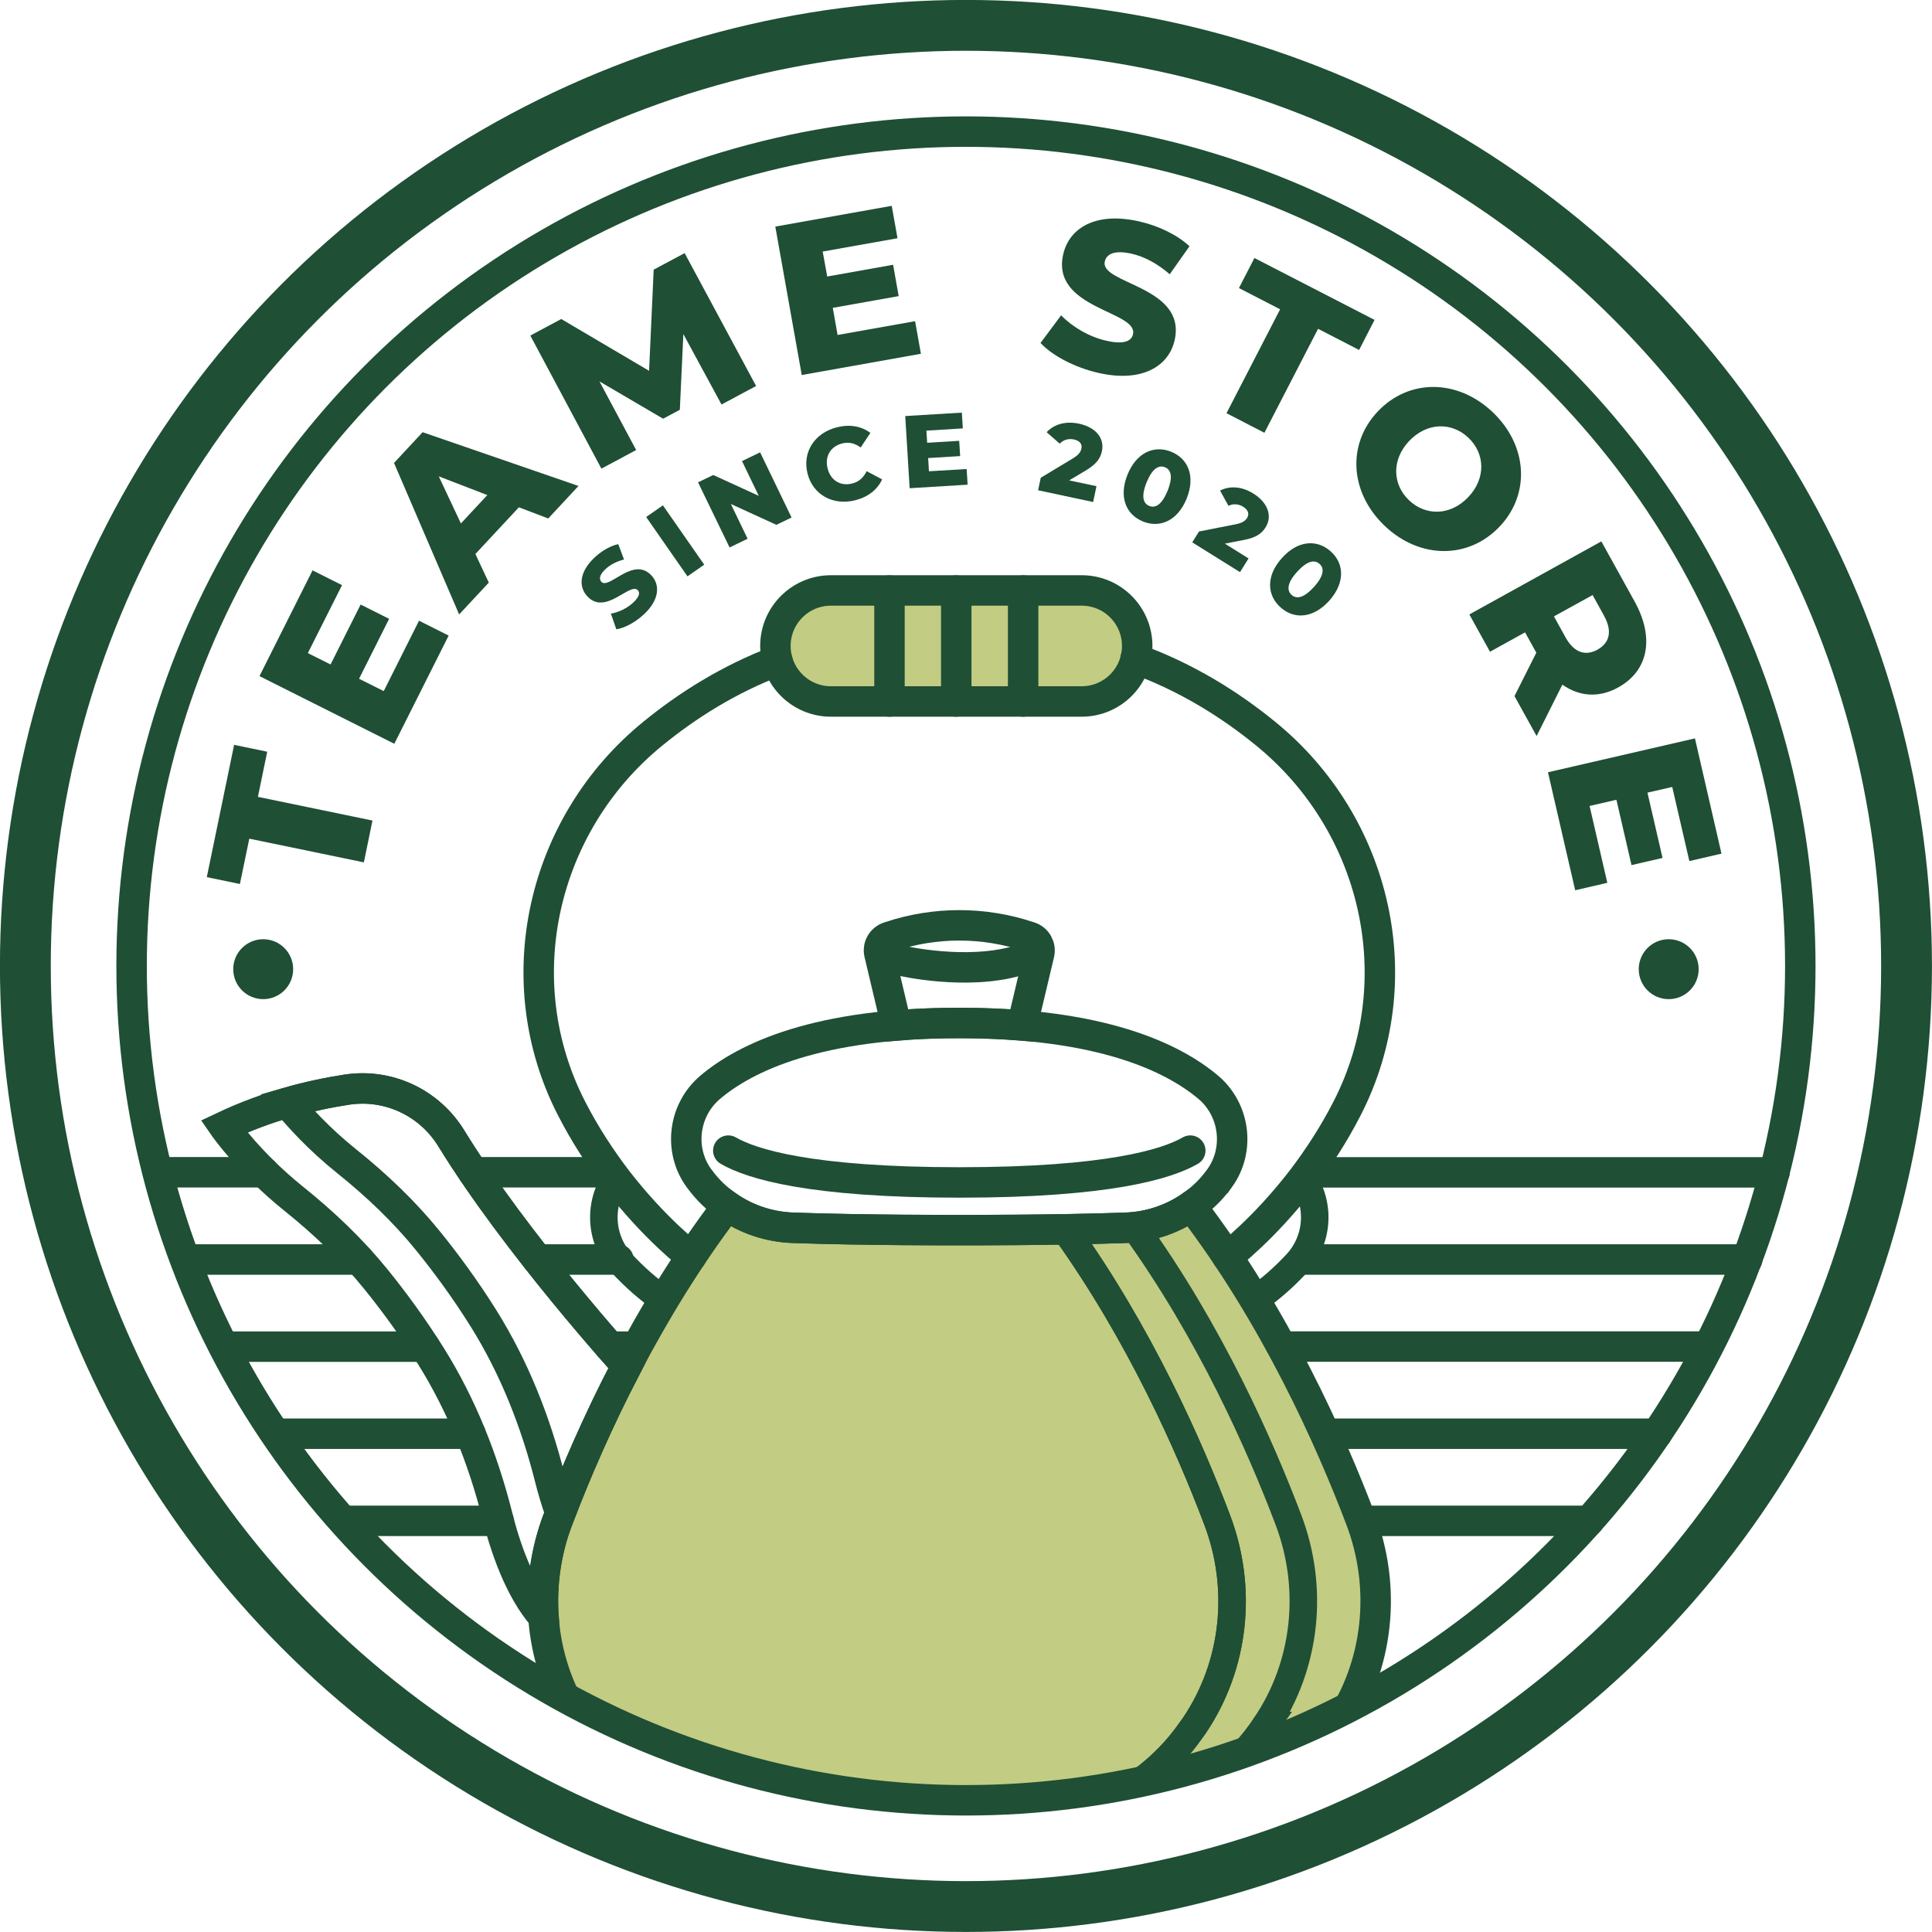 <?xml version="1.0" encoding="UTF-8"?>
<svg id="_Слой_2" data-name="Слой 2" xmlns="http://www.w3.org/2000/svg" xmlns:xlink="http://www.w3.org/1999/xlink" viewBox="0 0 197.31 197.31">
  <defs>
    <style>
      .cls-1, .cls-2, .cls-3, .cls-4 {
        fill: none;
      }

      .cls-5 {
        clip-path: url(#clippath);
      }

      .cls-6 {
        fill: #c2cc83;
      }

      .cls-7 {
        fill: #1f4f35;
      }

      .cls-2 {
        stroke-linejoin: round;
        stroke-width: 5.19px;
      }

      .cls-2, .cls-3, .cls-4 {
        stroke: #1f4f35;
        stroke-linecap: round;
      }

      .cls-3 {
        stroke-width: 2.81px;
      }

      .cls-3, .cls-4 {
        stroke-miterlimit: 10;
      }

      .cls-4 {
        stroke-width: 3.11px;
      }
    </style>
    <clipPath id="clippath">
      <circle class="cls-1" cx="98.65" cy="98.65" r="85.21"/>
    </clipPath>
  </defs>
  <g id="OBJECTS">
    <g>
      <circle class="cls-2" cx="98.65" cy="98.65" r="96.06"/>
      <g>
        <g>
          <path class="cls-7" d="M25.46,85.65l-.96,4.63-3.38-.7,2.79-13.51,3.38,.7-.95,4.61,11.7,2.42-.88,4.27-11.7-2.42Z"/>
          <path class="cls-7" d="M42.81,63.4l3.01,1.51-5.55,11.05-13.77-6.91,5.42-10.8,3.01,1.51-3.49,6.94,2.32,1.16,3.07-6.12,2.91,1.46-3.07,6.12,2.52,1.26,3.61-7.2Z"/>
          <path class="cls-7" d="M52.99,51.81l-4.44,4.77,1.37,2.92-3.03,3.25-6.65-15.47,2.92-3.14,15.92,5.49-3.09,3.32-3.02-1.15Zm-3.22-1.25l-4.96-1.91,2.26,4.81,2.7-2.9Z"/>
          <path class="cls-7" d="M73.68,41.3l-3.89-7.18-.36,7.73-1.71,.91-6.5-3.81,3.75,7.01-3.55,1.9-7.26-13.59,3.16-1.69,8.97,5.29,.47-10.33,3.16-1.69,7.3,13.57-3.53,1.89Z"/>
          <path class="cls-7" d="M93.46,32.82l.59,3.31-12.17,2.17-2.7-15.16,11.89-2.12,.59,3.31-7.64,1.36,.46,2.55,6.73-1.2,.57,3.2-6.73,1.2,.49,2.77,7.92-1.41Z"/>
          <path class="cls-7" d="M106.27,35.02l2.1-2.82c1.13,1.18,2.88,2.21,4.62,2.6,1.76,.4,2.56,.06,2.72-.67,.54-2.38-8.39-2.57-7.13-8.15,.61-2.68,3.29-4.38,7.75-3.37,1.95,.44,3.87,1.35,5.15,2.54l-2.02,2.86c-1.26-1.1-2.59-1.8-3.9-2.1-1.78-.4-2.56,.05-2.73,.8-.52,2.3,8.39,2.51,7.13,8.04-.59,2.62-3.29,4.35-7.75,3.34-2.47-.56-4.76-1.78-5.96-3.08Z"/>
          <path class="cls-7" d="M130.74,31.59l-4.21-2.17,1.58-3.07,12.27,6.32-1.58,3.07-4.19-2.16-5.48,10.62-3.87-2,5.48-10.62Z"/>
          <path class="cls-7" d="M140.73,42c3.19-3.35,8.15-3.3,11.72,.1s3.87,8.36,.68,11.7-8.15,3.3-11.72-.1-3.87-8.36-.68-11.7Zm9.22,8.77c1.83-1.93,1.71-4.45,.02-6.06-1.69-1.61-4.21-1.61-6.05,.32-1.83,1.93-1.71,4.45-.02,6.06s4.21,1.61,6.05-.32Z"/>
          <path class="cls-7" d="M156.9,66.66l-1.15-2.08-3.58,1.98-2.11-3.81,13.48-7.46,3.41,6.16c2.03,3.68,1.41,7.04-1.68,8.75-1.98,1.1-3.98,.94-5.71-.28l-2.63,5.25-2.26-4.08,2.23-4.43Zm6.92-3.77l-1.17-2.12-3.95,2.18,1.17,2.12c.87,1.58,2.04,1.96,3.27,1.28,1.25-.69,1.55-1.89,.67-3.47Z"/>
          <path class="cls-7" d="M164.15,90.16l-3.28,.76-2.78-12.05,15.01-3.46,2.71,11.77-3.28,.76-1.75-7.57-2.53,.58,1.54,6.67-3.17,.73-1.54-6.67-2.74,.63,1.81,7.85Z"/>
        </g>
        <g>
          <path class="cls-7" d="M62.94,64.26l-.55-1.59c.77-.13,1.65-.54,2.28-1.13,.63-.59,.71-1,.47-1.26-.8-.86-3.29,2.63-5.16,.62-.9-.97-.84-2.49,.76-3.98,.7-.65,1.58-1.17,2.4-1.35l.59,1.57c-.78,.2-1.42,.54-1.89,.98-.64,.6-.67,1.03-.42,1.3,.77,.83,3.26-2.65,5.11-.65,.88,.94,.84,2.48-.77,3.97-.89,.83-1.99,1.41-2.83,1.53Z"/>
          <path class="cls-7" d="M65.99,52.8l1.71-1.19,4.22,6.06-1.71,1.19-4.22-6.06Z"/>
          <path class="cls-7" d="M77.63,46.2l3.21,6.65-1.55,.75-4.65-2.13,1.71,3.55-1.84,.89-3.22-6.65,1.55-.75,4.65,2.13-1.71-3.55,1.84-.89Z"/>
          <path class="cls-7" d="M82.47,48.35c-.55-2.18,.73-4.14,3-4.71,1.32-.33,2.5-.12,3.42,.57l-.99,1.49c-.59-.43-1.21-.59-1.9-.41-1.18,.3-1.79,1.32-1.48,2.55,.31,1.23,1.33,1.84,2.51,1.54,.69-.17,1.16-.61,1.48-1.26l1.58,.84c-.48,1.04-1.42,1.79-2.74,2.13-2.27,.57-4.33-.55-4.88-2.73Z"/>
          <path class="cls-7" d="M98.72,47.89l.1,1.61-5.92,.36-.45-7.37,5.78-.35,.1,1.61-3.72,.23,.08,1.24,3.27-.2,.1,1.56-3.27,.2,.08,1.35,3.85-.23Z"/>
          <path class="cls-7" d="M111.98,49.65l-.34,1.62-5.62-1.2,.27-1.28,3.24-1.95c.69-.41,.84-.73,.91-1.02,.1-.46-.15-.81-.77-.94-.53-.11-1.05,.02-1.44,.43l-1.34-1.17c.74-.79,1.89-1.17,3.31-.87,1.66,.35,2.62,1.45,2.34,2.79-.15,.7-.48,1.3-1.72,2.03l-1.63,.97,2.78,.59Z"/>
          <path class="cls-7" d="M115.15,48.47c.92-2.26,2.72-3.04,4.47-2.33,1.74,.71,2.48,2.52,1.57,4.78-.92,2.26-2.72,3.04-4.46,2.34-1.75-.71-2.49-2.53-1.58-4.79Zm4.09,1.66c.58-1.44,.35-2.16-.26-2.41-.63-.25-1.29,.1-1.88,1.54-.58,1.44-.35,2.16,.27,2.41,.62,.25,1.28-.11,1.87-1.54Z"/>
          <path class="cls-7" d="M127.52,57.02l-.88,1.41-4.88-3.04,.69-1.11,3.71-.73c.79-.15,1.04-.4,1.2-.65,.25-.4,.13-.81-.4-1.15-.46-.28-1-.34-1.5-.09l-.86-1.56c.97-.49,2.18-.46,3.41,.31,1.44,.9,1.97,2.26,1.25,3.43-.38,.61-.9,1.06-2.31,1.32l-1.86,.36,2.42,1.51Z"/>
          <path class="cls-7" d="M130.91,57c1.62-1.82,3.58-1.95,4.99-.69,1.4,1.25,1.48,3.21-.14,5.03-1.62,1.81-3.58,1.95-4.98,.69-1.41-1.26-1.49-3.22,.13-5.03Zm3.29,2.94c1.03-1.16,1.06-1.91,.56-2.35-.5-.45-1.25-.34-2.29,.81s-1.06,1.91-.56,2.36c.5,.44,1.24,.33,2.28-.82Z"/>
        </g>
        <circle class="cls-7" cx="170.42" cy="98.98" r="3.06"/>
        <circle class="cls-7" cx="26.88" cy="98.98" r="3.06"/>
      </g>
      <g>
        <g>
          <g>
            <line class="cls-4" x1="133.86" y1="119.73" x2="181.23" y2="119.73"/>
            <line class="cls-4" x1="133.11" y1="128.63" x2="178.44" y2="128.63"/>
            <line class="cls-4" x1="131.2" y1="137.52" x2="173.9" y2="137.52"/>
            <line class="cls-4" x1="135.49" y1="146.42" x2="169.22" y2="146.42"/>
            <line class="cls-4" x1="139.28" y1="155.32" x2="162.29" y2="155.32"/>
          </g>
          <g>
            <line class="cls-4" x1="26.96" y1="119.72" x2="16.5" y2="119.72"/>
            <line class="cls-4" x1="62.26" y1="119.72" x2="48.33" y2="119.72"/>
            <line class="cls-4" x1="36.65" y1="128.63" x2="19.31" y2="128.63"/>
            <line class="cls-4" x1="63.16" y1="128.63" x2="54.89" y2="128.63"/>
            <line class="cls-4" x1="43.38" y1="137.53" x2="23.84" y2="137.53"/>
            <line class="cls-4" x1="65.06" y1="137.53" x2="62.26" y2="137.53"/>
            <line class="cls-4" x1="48.04" y1="146.42" x2="28.51" y2="146.42"/>
            <line class="cls-3" x1="60.63" y1="146.42" x2="60.62" y2="146.42"/>
            <line class="cls-3" x1="56.98" y1="155.32" x2="56.93" y2="155.32"/>
            <line class="cls-4" x1="50.92" y1="155.32" x2="35.46" y2="155.32"/>
          </g>
        </g>
        <g class="cls-5">
          <g>
            <path class="cls-6" d="M136.63,176.21c-.28,.41-.58,.82-.87,1.2-4.33,5.71-11.19,8.93-18.36,8.93h-38.87c-7.17,0-14.04-3.22-18.37-8.93-.29-.38-.58-.79-.86-1.2-2.25-3.34-3.53-7.16-3.8-11.08-.24-3.34,.25-6.75,1.47-9.96,1.61-4.22,3.93-9.75,7.03-15.67,2.79-5.33,6.2-10.99,10.28-16.34,1.94,1.36,4.27,2.15,6.7,2.23,7.29,.26,16.99,.24,16.99,.24,0,0,9.69,.03,16.99-.24,2.42-.09,4.75-.86,6.69-2.22,8.63,11.28,14.27,23.98,17.31,32,2.65,6.97,1.86,14.86-2.32,21.04Z"/>
            <path class="cls-6" d="M110.47,71.64h-25.61c-3.13,0-5.67-2.54-5.67-5.67h0c0-3.13,2.54-5.67,5.67-5.67h25.61c3.13,0,5.67,2.54,5.67,5.67h0c0,3.13-2.54,5.67-5.67,5.67Z"/>
            <g>
              <g>
                <path class="cls-4" d="M64.01,139.5c-2.95,5.64-5.19,10.9-6.78,15.03-.08,.22-.17,.44-.25,.64-1.21,3.21-1.7,6.62-1.47,9.97-2.47-2.78-3.97-7.3-4.73-10.38-1.45-5.72-3.63-11.24-6.76-16.25-1.9-3.03-3.88-5.71-5.65-7.89-2.46-3.03-5.29-5.72-8.34-8.17-4.57-3.66-7.16-7.4-7.16-7.4,2.2-1.04,4.39-1.84,6.48-2.44,2.19-.63,4.26-1.05,6.09-1.33,4.24-.64,8.41,1.33,10.65,4.97,6.64,10.82,17.92,23.24,17.92,23.24Z"/>
                <path class="cls-4" d="M64.01,139.5c-2.95,5.64-5.19,10.9-6.78,15.03-.46-1.3-.82-2.55-1.09-3.63-1.45-5.73-3.63-11.25-6.76-16.26-1.89-3.02-3.88-5.71-5.64-7.88-2.46-3.04-5.3-5.73-8.34-8.17-2.82-2.26-4.89-4.56-6.06-5.98,2.19-.63,4.26-1.05,6.09-1.33,4.24-.64,8.41,1.33,10.65,4.97,6.64,10.82,17.92,23.24,17.92,23.24Z"/>
              </g>
              <path class="cls-4" d="M136.63,176.21c-.28,.41-.58,.82-.87,1.2-4.33,5.71-11.19,8.93-18.36,8.93h-38.87c-7.17,0-14.04-3.22-18.37-8.93-.29-.38-.58-.79-.86-1.2-2.25-3.34-3.53-7.16-3.8-11.08-.24-3.34,.25-6.75,1.47-9.96,1.61-4.22,3.93-9.75,7.03-15.67,2.79-5.33,6.2-10.99,10.28-16.34,1.94,1.36,4.27,2.15,6.7,2.23,7.29,.26,16.99,.24,16.99,.24,0,0,9.69,.03,16.99-.24,2.42-.09,4.75-.86,6.69-2.22,8.63,11.28,14.27,23.98,17.31,32,2.65,6.97,1.86,14.86-2.32,21.04Z"/>
              <path class="cls-4" d="M124.57,120.31s-.07,.09-.1,.13c-.79,1.08-1.74,2-2.82,2.73-1.94,1.36-4.27,2.14-6.69,2.22-7.3,.26-16.99,.24-16.99,.24,0,0-9.7,.03-16.99-.24-2.43-.09-4.76-.87-6.7-2.23-1.07-.73-2.02-1.65-2.81-2.72-.04-.04-.07-.09-.1-.13-2.09-2.89-1.57-6.95,1.15-9.26,3.65-3.09,10.98-6.58,25.45-6.58s21.78,3.5,25.44,6.58c2.71,2.3,3.23,6.37,1.16,9.26Z"/>
              <path class="cls-4" d="M121.56,117.51c-2.35,1.36-8.35,3.25-23.59,3.25s-21.24-1.89-23.59-3.25"/>
              <path class="cls-4" d="M90.89,95.65s-.08,.03-.13,.04c-.71,.24-1.13,.98-.95,1.71l1.74,7.33c1.97-.17,4.09-.25,6.42-.25s4.45,.09,6.42,.25l1.74-7.33c.17-.73-.24-1.47-.95-1.71-.04-.01-.08-.03-.13-.04-4.6-1.53-9.56-1.53-14.16,0Z"/>
              <path class="cls-4" d="M92.14,98.13s6.49,1.5,11.73,0"/>
              <path class="cls-4" d="M79.4,67.48c-4.98,1.89-9.22,4.58-12.71,7.43-11.37,9.25-15.02,25.2-8.34,38.25,1.4,2.74,3,5.15,4.55,7.2,3.95,5.15,7.69,7.98,7.69,7.98"/>
              <path class="cls-4" d="M115.97,67.28c5.22,1.89,9.65,4.68,13.28,7.64,11.37,9.25,15.02,25.2,8.34,38.25-1.4,2.74-3,5.15-4.55,7.2-3.95,5.15-7.69,7.98-7.69,7.98"/>
              <g>
                <path class="cls-4" d="M110.47,71.64h-25.61c-3.13,0-5.67-2.54-5.67-5.67h0c0-3.13,2.54-5.67,5.67-5.67h25.61c3.13,0,5.67,2.54,5.67,5.67h0c0,3.13-2.54,5.67-5.67,5.67Z"/>
                <g>
                  <line class="cls-4" x1="90.84" y1="60.31" x2="90.84" y2="71.64"/>
                  <line class="cls-4" x1="97.66" y1="60.31" x2="97.66" y2="71.64"/>
                  <line class="cls-4" x1="104.49" y1="60.31" x2="104.49" y2="71.64"/>
                </g>
              </g>
              <path class="cls-3" d="M62.91,120.37s0,0,0,0c-1.87,2.69-1.6,6.32,.64,8.71,1.16,1.24,2.59,2.56,4.25,3.69"/>
              <path class="cls-3" d="M133.03,120.37s0,0,0,0c1.87,2.69,1.6,6.32-.64,8.71-1.16,1.24-2.59,2.56-4.25,3.69"/>
              <path class="cls-3" d="M136.63,176.22c-.28,.4-.58,.82-.87,1.2-4.33,5.71-11.18,8.93-18.35,8.93h-14.66c7.17,0,14.04-3.22,18.36-8.93,.29-.38,.58-.8,.87-1.2,4.18-6.19,4.97-14.07,2.31-21.04-2.82-7.46-7.9-18.97-15.54-29.62,2.08-.04,4.23-.09,6.2-.17,.3-.01,.61-.03,.91-.06,2.09-.23,4.09-.98,5.77-2.16,8.64,11.28,14.27,23.98,17.32,32,2.66,6.98,1.86,14.86-2.33,21.04Z"/>
              <path class="cls-3" d="M129.25,176.22c-.28,.4-.58,.82-.87,1.2-4.33,5.71-11.18,8.93-18.35,8.93h-7.28c7.17,0,14.04-3.22,18.36-8.93,.29-.38,.58-.8,.87-1.2,4.18-6.19,4.97-14.07,2.31-21.04-2.82-7.46-7.9-18.97-15.54-29.62,2.08-.04,4.23-.09,6.2-.17,.3-.01,.61-.03,.91-.06,7.73,10.71,12.86,22.33,15.71,29.85,2.66,6.98,1.86,14.86-2.33,21.04Z"/>
            </g>
          </g>
        </g>
        <circle class="cls-4" cx="98.65" cy="98.65" r="85.21"/>
      </g>
    </g>
  </g>
</svg>